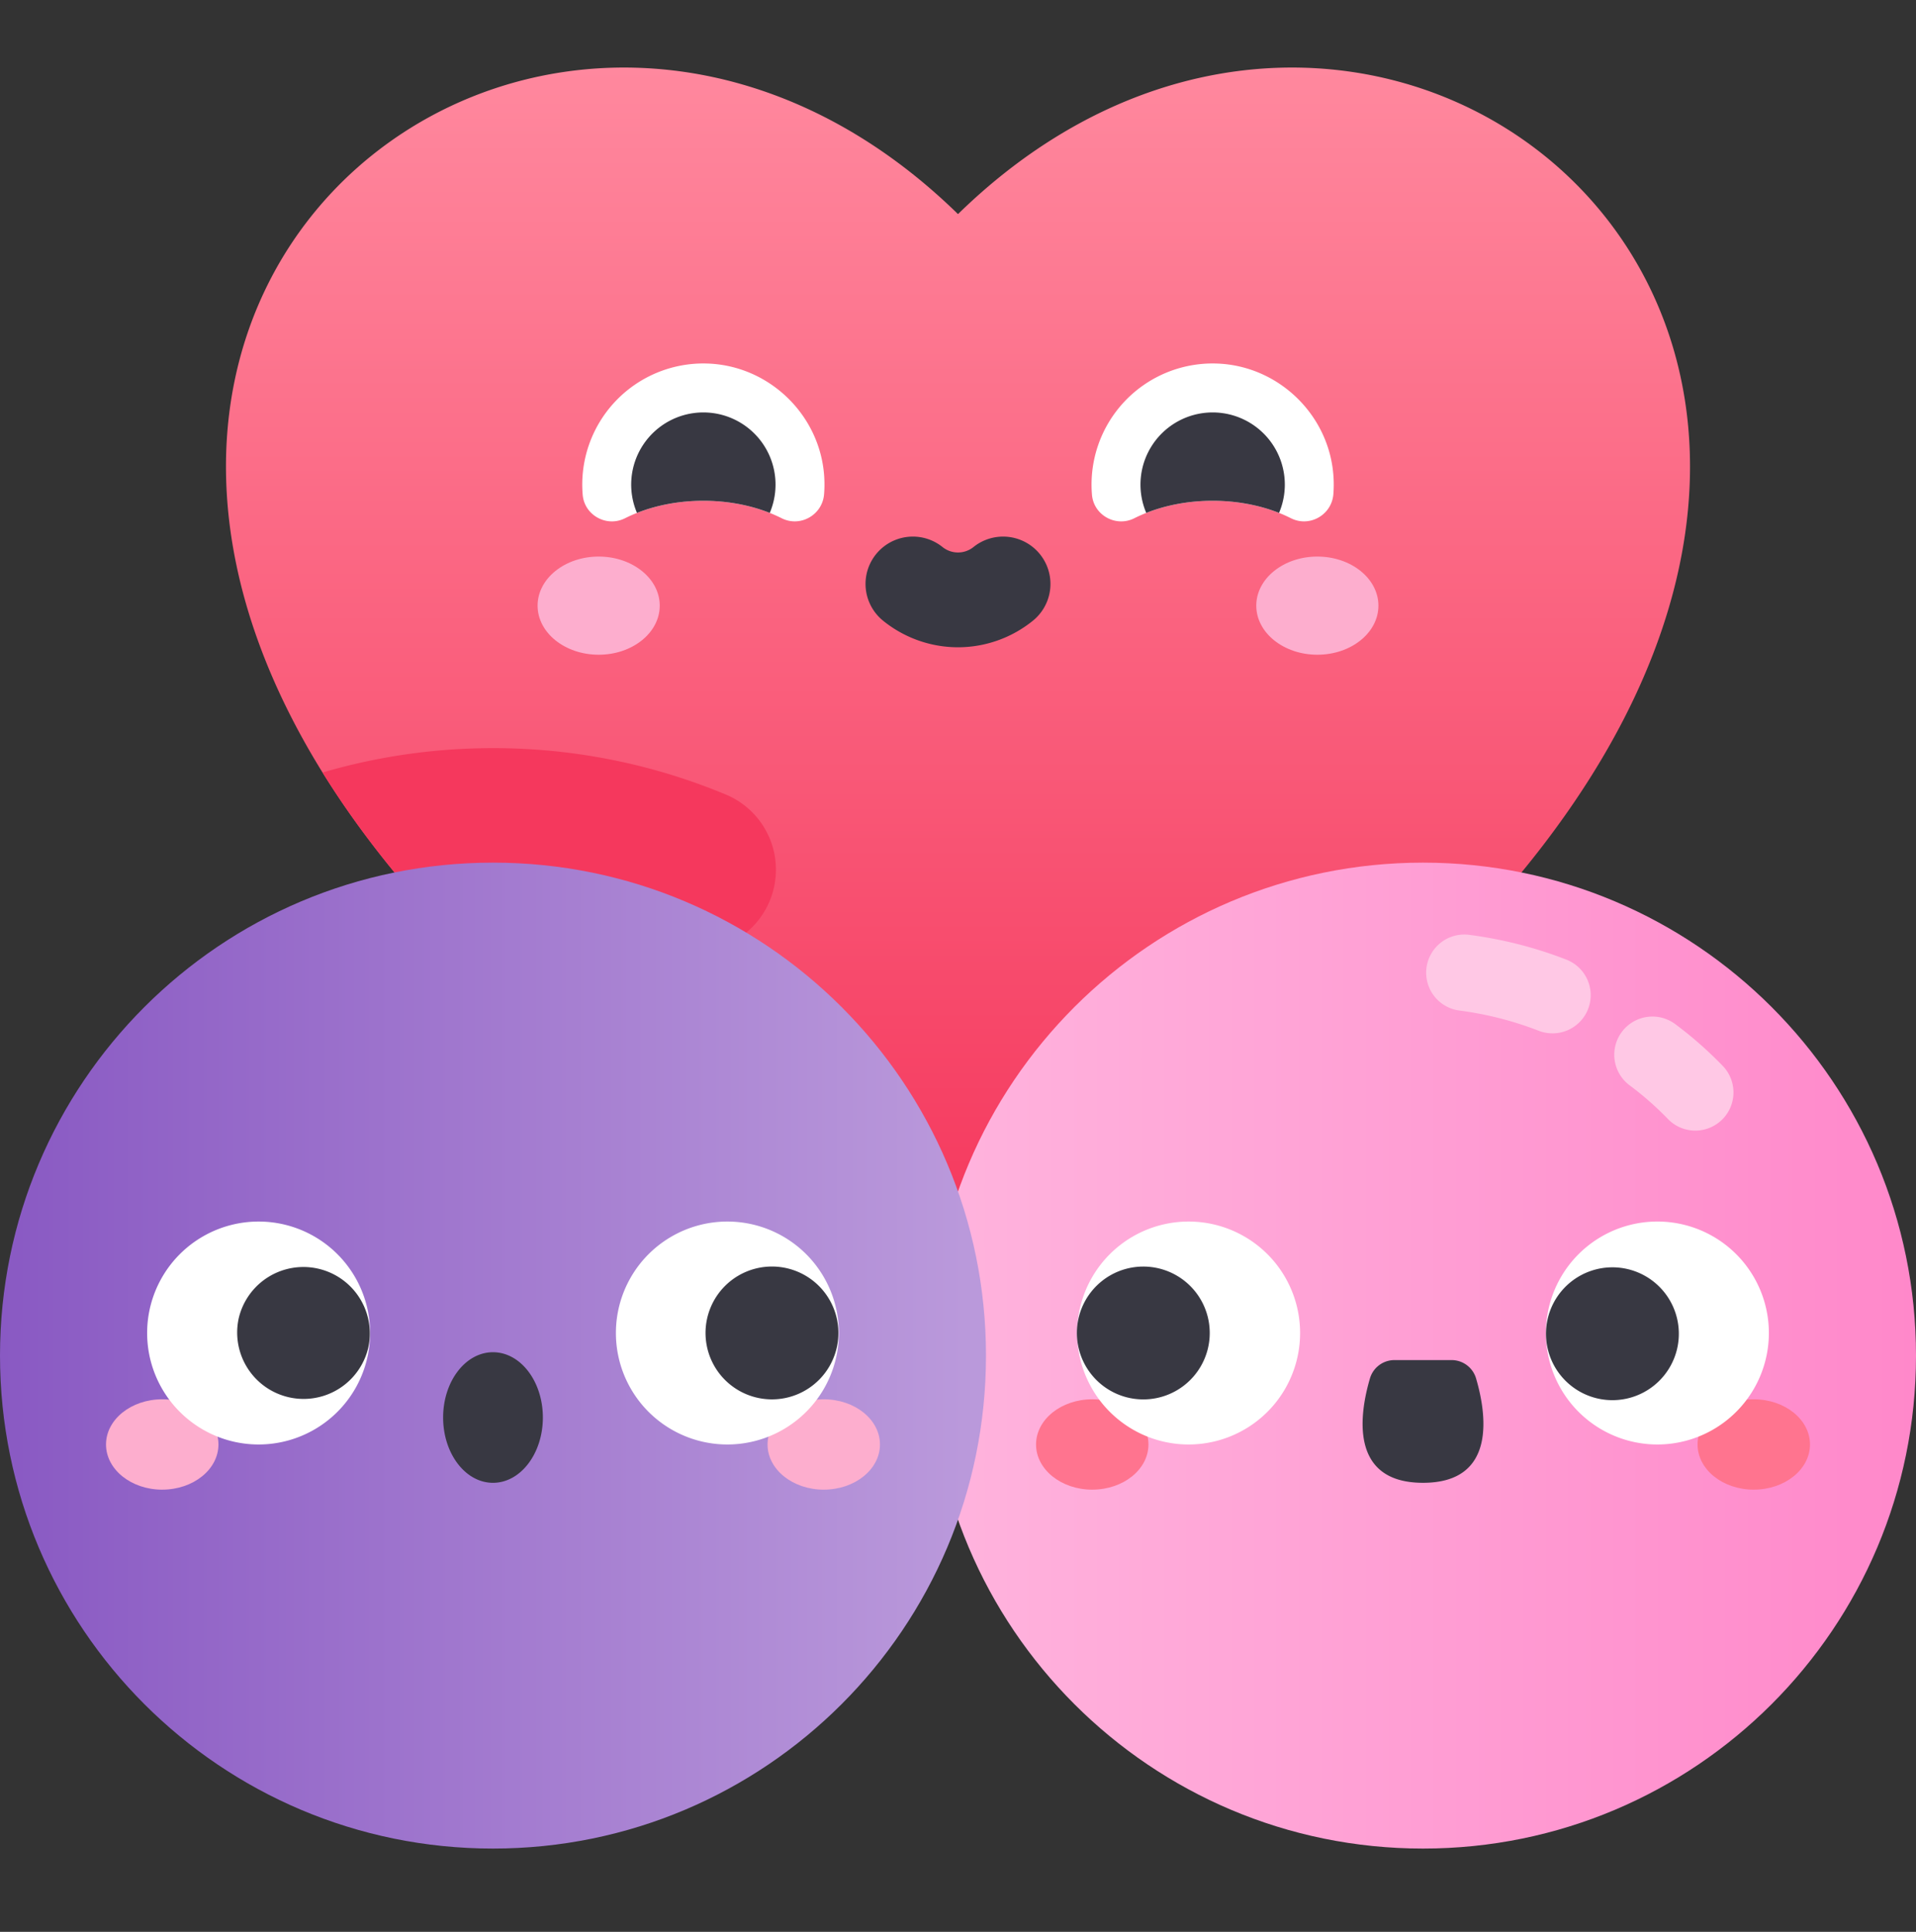 <svg width="120" height="121" fill="none" xmlns="http://www.w3.org/2000/svg"><rect width="100%" height="100%" fill="#333333" stroke="none"/><g clip-path="url(#clip0)"><path d="M60 13.41c-30.99-30.289-81.872 20.445-6.899 64.105a13.696 13.696 0 0013.798 0C141.873 33.856 90.99-16.879 60 13.41z" fill="url(#paint0_linear)"/><path d="M89.124 115.782c17.052 0 30.876-13.823 30.876-30.876S106.176 54.03 89.124 54.03c-17.053 0-30.877 13.823-30.877 30.876s13.824 30.876 30.877 30.876z" fill="url(#paint1_linear)"/><path d="M106.178 70.814a2.382 2.382 0 01-1.718-.73 19.674 19.674 0 00-2.393-2.104 2.39 2.39 0 012.851-3.838 24.363 24.363 0 012.979 2.62 2.391 2.391 0 01-1.719 4.052zm-8.947-6.092c-.288 0-.58-.052-.865-.163a21.355 21.355 0 00-4.964-1.266 2.39 2.39 0 01.62-4.74c2.089.273 4.133.794 6.076 1.55a2.39 2.39 0 01-.867 4.619z" fill="#FFC8E5"/><path d="M45.459 49.765a37.824 37.824 0 00-14.583-2.907c-3.704 0-7.285.535-10.673 1.527 2.973 4.797 7.14 9.754 12.711 14.742l12.105-3.787a5.1 5.1 0 00.44-9.575z" fill="#F5385D"/><path d="M30.876 115.782c17.053 0 30.877-13.823 30.877-30.876S47.929 54.03 30.876 54.03C13.824 54.03 0 67.853 0 84.906s13.824 30.876 30.876 30.876z" fill="url(#paint2_linear)"/><path d="M10.16 93.302c1.945 0 3.521-1.267 3.521-2.83 0-1.562-1.576-2.829-3.52-2.829-1.945 0-3.521 1.267-3.521 2.83 0 1.562 1.576 2.83 3.52 2.83zm41.432 0c1.945 0 3.52-1.267 3.52-2.83 0-1.562-1.575-2.829-3.52-2.829-1.944 0-3.52 1.267-3.52 2.83 0 1.562 1.576 2.83 3.52 2.83z" fill="#FDAECE"/><path d="M16.197 90.473a6.981 6.981 0 100-13.963 6.981 6.981 0 000 13.963z" fill="#fff"/><path d="M23.05 84.474a4.16 4.16 0 10-8.097-1.914 4.16 4.16 0 008.096 1.914z" fill="#383842"/><path d="M45.556 90.473a6.981 6.981 0 100-13.963 6.981 6.981 0 000 13.963z" fill="#fff"/><path d="M51.29 86.43a4.16 4.16 0 10-5.884-5.884 4.16 4.16 0 005.884 5.883zm-20.414 6.444c1.725 0 3.124-1.832 3.124-4.09 0-2.26-1.399-4.09-3.124-4.09s-3.123 1.83-3.123 4.09c0 2.258 1.398 4.09 3.123 4.09z" fill="#383842"/><path d="M68.408 93.302c1.944 0 3.52-1.267 3.52-2.83 0-1.562-1.576-2.829-3.52-2.829-1.945 0-3.52 1.267-3.52 2.83 0 1.562 1.575 2.83 3.52 2.83zm41.431 0c1.945 0 3.521-1.267 3.521-2.83 0-1.562-1.576-2.829-3.521-2.829-1.944 0-3.52 1.267-3.52 2.83 0 1.562 1.576 2.83 3.52 2.83z" fill="#FF748F"/><path d="M74.444 90.473a6.981 6.981 0 100-13.963 6.981 6.981 0 000 13.963z" fill="#fff"/><path d="M74.548 86.432a4.16 4.16 0 10-5.883-5.884 4.16 4.16 0 005.883 5.884z" fill="#383842"/><path d="M103.803 90.473a6.982 6.982 0 100-13.964 6.982 6.982 0 000 13.964z" fill="#fff"/><path d="M105.035 84.494a4.16 4.16 0 10-8.097-1.914 4.16 4.16 0 008.097 1.914zm-14.123.693h-3.578c-.709 0-1.333.466-1.533 1.146-.63 2.142-1.354 6.54 3.323 6.54 4.676 0 3.952-4.398 3.322-6.54a1.598 1.598 0 00-1.534-1.146z" fill="#383842"/><path d="M37.495 41.008c2.112 0 3.825-1.376 3.825-3.074s-1.713-3.074-3.825-3.074c-2.113 0-3.825 1.376-3.825 3.074s1.712 3.074 3.825 3.074zm45.011 0c2.112 0 3.825-1.376 3.825-3.074s-1.713-3.074-3.825-3.074c-2.113 0-3.825 1.376-3.825 3.074s1.712 3.074 3.825 3.074z" fill="#FDAECE"/><path d="M44.052 31.365c1.84 0 3.537.407 4.906 1.095 1.163.584 2.55-.206 2.654-1.504.03-.364.032-.736.008-1.113-.254-3.879-3.484-6.976-7.369-7.075a7.585 7.585 0 00-7.757 8.223c.108 1.283 1.5 2.047 2.65 1.47 1.37-.688 3.068-1.096 4.908-1.096z" fill="#fff"/><path d="M60 40.542a7.468 7.468 0 01-4.68-1.655 2.964 2.964 0 113.707-4.627 1.547 1.547 0 001.946 0 2.964 2.964 0 113.706 4.627A7.467 7.467 0 0160 40.542zm-15.948-9.177c1.517 0 2.938.277 4.158.76a4.52 4.52 0 10-8.316 0c1.22-.483 2.64-.76 4.158-.76z" fill="#383842"/><path d="M75.948 31.365c1.84 0 3.538.407 4.907 1.095 1.163.584 2.55-.206 2.654-1.504.029-.364.032-.736.007-1.113-.253-3.879-3.483-6.976-7.368-7.075a7.585 7.585 0 00-7.757 8.223c.108 1.283 1.5 2.047 2.65 1.47 1.37-.688 3.068-1.096 4.907-1.096z" fill="#fff"/><path d="M75.948 31.365c1.518 0 2.939.277 4.159.76a4.52 4.52 0 10-8.316 0c1.22-.483 2.64-.76 4.157-.76z" fill="#383842"/></g><defs><linearGradient id="paint0_linear" x1="60" y1="4.231" x2="60" y2="79.381" gradientUnits="userSpaceOnUse"><stop stop-color="#FF889E"/><stop offset=".979" stop-color="#F5385D"/></linearGradient><linearGradient id="paint1_linear" x1="58.247" y1="84.906" x2="120" y2="84.906" gradientUnits="userSpaceOnUse"><stop offset=".021" stop-color="#FFB3DD"/><stop offset="1" stop-color="#FF88CA"/></linearGradient><linearGradient id="paint2_linear" x1="61.753" y1="84.906" x2="0" y2="84.906" gradientUnits="userSpaceOnUse"><stop offset=".021" stop-color="#BA99DB"/><stop offset="1" stop-color="#8959C3"/></linearGradient><clipPath id="clip0"><path fill="#fff" transform="translate(0 .007)" d="M0 0h120v120H0z"/></clipPath></defs></svg>